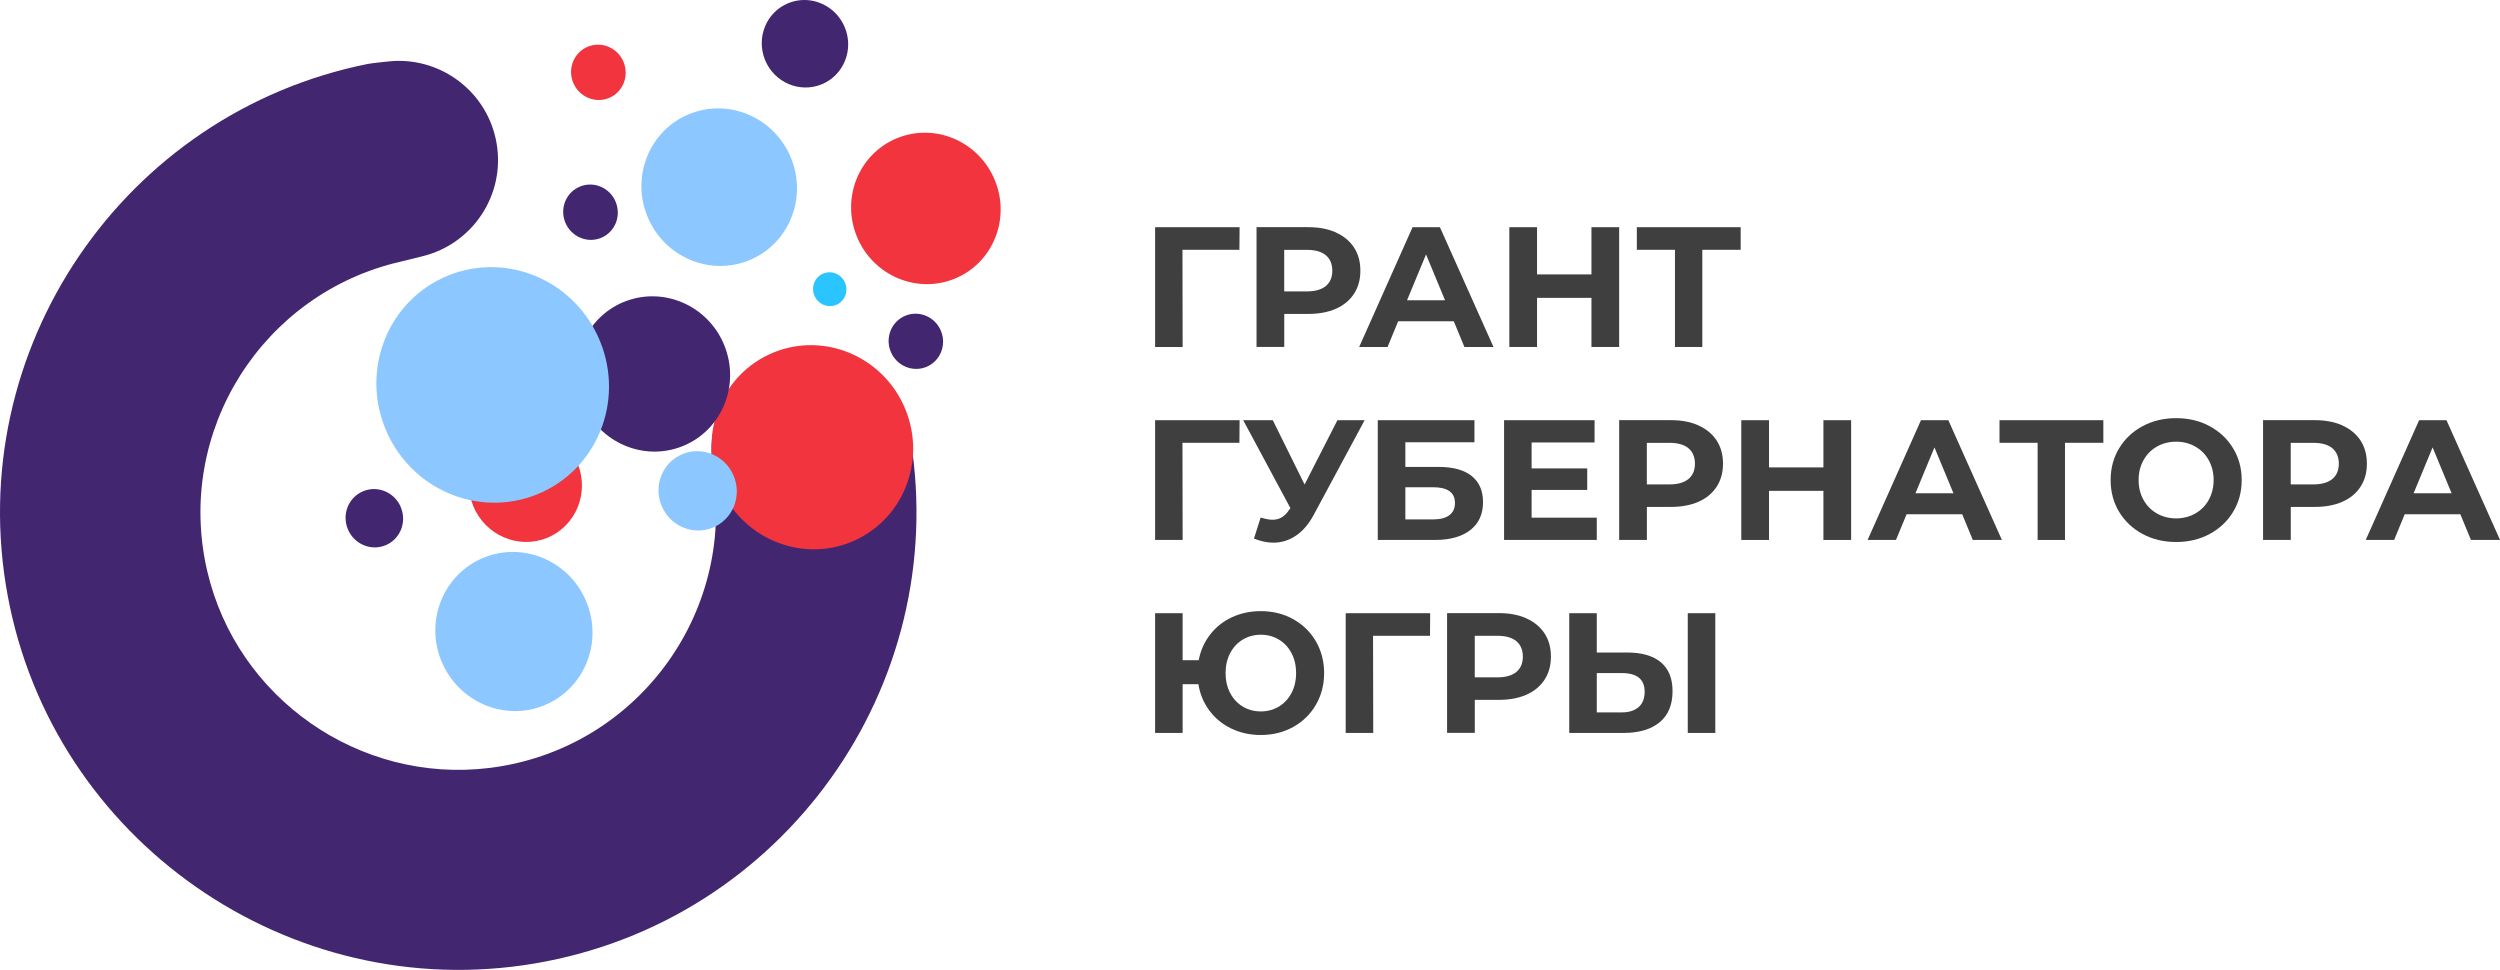 <?xml version="1.0" encoding="UTF-8"?> <svg xmlns="http://www.w3.org/2000/svg" id="_Слой_1" data-name="Слой 1" viewBox="0 0 561.94 218.01"> <defs> <style> .cls-1, .cls-2, .cls-3, .cls-4 { fill-rule: evenodd; } .cls-1, .cls-2, .cls-3, .cls-4, .cls-5, .cls-6, .cls-7 { stroke-width: 0px; } .cls-1, .cls-6 { fill: #422670; } .cls-2 { fill: #2ac4ff; } .cls-3 { fill: #f1343d; } .cls-4, .cls-7 { fill: #8cc7ff; } .cls-5 { fill: #3f3f3f; } </style> </defs> <g> <path class="cls-6" d="m203.39,94.08c-3.45-10.29-14.02-16.78-25.04-14.83-11.38,2.01-19.2,12.3-18.37,23.56.06.75.17,2.85.21,3.13,5.22,32.13-17.32,62.65-50.21,66.68-29.19,3.57-56.74-15.65-63.4-44.26-7.34-31.53,12.58-62.47,43.43-69.54.95-.22,4.48-1.1,4.95-1.22,11.33-2.77,18.71-13.89,16.64-25.52-1.97-11.14-11.92-18.87-22.95-18.38-.96.04-5.16.51-5.92.66C27.85,25.34-8.52,78.55,1.73,133.89c10.19,55,63.2,92.01,118.43,82.68,55.83-9.42,93.48-62.2,84.53-117.72-.17-1.08-.44-2.15-.78-3.19-.18-.57-.38-1.17-.52-1.59Z"></path> <path class="cls-1" d="m203.5,70.97c-3.12,1.28-4.59,4.89-3.29,8.06,1.3,3.18,4.89,4.72,8.01,3.44,3.12-1.28,4.59-4.89,3.29-8.07-1.3-3.18-4.89-4.72-8.01-3.44"></path> <path class="cls-3" d="m173.86,79.24c-11.54,4.72-16.99,18.08-12.16,29.84,4.83,11.76,18.09,17.46,29.64,12.74,11.54-4.72,16.99-18.08,12.16-29.84-4.83-11.76-18.09-17.46-29.64-12.74"></path> <path class="cls-7" d="m99.23,148.61c3.76,9.16,14.1,13.61,23.1,9.93,9-3.68,13.25-14.09,9.48-23.26-3.76-9.16-14.09-13.6-23.09-9.93-9,3.67-13.26,14.08-9.51,23.25v.02Z"></path> <path class="cls-2" d="m185.06,61.48c-1.91.78-2.81,2.99-2.01,4.94.8,1.95,2.99,2.89,4.9,2.11,1.91-.78,2.81-2.99,2.01-4.94s-2.99-2.89-4.91-2.11"></path> <path class="cls-3" d="m113.2,97.02c-6.47,2.65-9.53,10.14-6.82,16.73,2.71,6.59,10.15,9.79,16.62,7.14s9.53-10.14,6.82-16.73v-.02c-2.71-6.58-10.14-9.78-16.6-7.13h-.02Z"></path> <path class="cls-3" d="m201.63,31.06c-8.56,3.5-12.6,13.41-9.02,22.13,3.58,8.72,13.42,12.95,21.99,9.45,8.56-3.5,12.6-13.41,9.02-22.13-3.57-8.71-13.39-12.95-21.95-9.46h-.04Z"></path> <path class="cls-1" d="m140.23,67.86c-8.78,3.59-12.92,13.75-9.25,22.7,3.67,8.94,13.76,13.28,22.54,9.69,8.78-3.59,12.93-13.75,9.26-22.69v-.02c-3.67-8.93-13.76-13.26-22.53-9.68h-.02"></path> <path class="cls-1" d="m130.38,41.93c-3.13,1.27-4.62,4.89-3.32,8.07,1.3,3.19,4.89,4.75,8.02,3.48,3.13-1.27,4.62-4.88,3.32-8.07v-.02c-1.3-3.18-4.88-4.73-8-3.47h-.02"></path> <path class="cls-3" d="m132.15,10.49c-3.13,1.27-4.62,4.89-3.32,8.07,1.3,3.19,4.89,4.75,8.02,3.48,3.13-1.27,4.62-4.88,3.32-8.07v-.02c-1.3-3.18-4.88-4.73-8-3.47h-.02"></path> <path class="cls-4" d="m154.92,25.64c-8.91,3.64-13.11,13.95-9.39,23.03,3.72,9.07,13.96,13.47,22.87,9.83,8.91-3.64,13.11-13.95,9.39-23.03-3.72-9.07-13.97-13.47-22.87-9.83"></path> <path class="cls-1" d="m177.19.71c-4.95,2.02-7.28,7.75-5.22,12.79,2.07,5.04,7.76,7.48,12.71,5.46,4.95-2.02,7.29-7.75,5.22-12.79s-7.76-7.49-12.71-5.46"></path> <path class="cls-4" d="m100.75,61.93c-13.34,5.4-19.68,20.79-14.16,34.37,5.52,13.58,20.8,20.22,34.15,14.82,13.34-5.4,19.68-20.79,14.16-34.37l-.04-.09c-5.54-13.54-20.8-20.13-34.11-14.73"></path> <path class="cls-1" d="m81.65,110.41c-3.3,1.35-4.85,5.16-3.47,8.52,1.38,3.36,5.17,4.99,8.46,3.64,3.3-1.35,4.85-5.16,3.47-8.52v-.02c-1.38-3.35-5.16-4.97-8.44-3.63h-.02"></path> <path class="cls-4" d="m153.44,102.06c-4.49,1.82-6.62,7.01-4.75,11.58,1.86,4.57,7.02,6.8,11.5,4.97,4.49-1.82,6.62-7.01,4.75-11.58,0-.01,0-.03-.02-.04-1.87-4.56-7.01-6.77-11.49-4.94"></path> </g> <g> <path class="cls-5" d="m278.59,56.15h-12.8l.04,21.84h-6.19v-26.92h18.99l-.04,5.08Z"></path> <path class="cls-5" d="m300.3,52.27c1.75.79,3.11,1.92,4.06,3.38.95,1.46,1.42,3.19,1.42,5.19s-.47,3.7-1.42,5.17c-.95,1.47-2.3,2.6-4.06,3.38-1.76.78-3.83,1.17-6.21,1.17h-5.42v7.42h-6.23v-26.92h11.65c2.38,0,4.45.4,6.21,1.19Zm-2.29,12.02c.97-.81,1.46-1.95,1.46-3.44s-.49-2.67-1.46-3.48c-.97-.81-2.4-1.21-4.27-1.21h-5.08v9.34h5.08c1.87,0,3.29-.4,4.27-1.21Z"></path> <path class="cls-5" d="m326.77,72.22h-12.5l-2.38,5.77h-6.38l12-26.92h6.15l12.04,26.92h-6.54l-2.38-5.77Zm-1.96-4.73l-4.27-10.3-4.27,10.3h8.54Z"></path> <path class="cls-5" d="m363.95,51.07v26.92h-6.23v-11.04h-12.23v11.04h-6.23v-26.92h6.23v10.61h12.23v-10.61h6.23Z"></path> <path class="cls-5" d="m391.25,56.15h-8.61v21.84h-6.15v-21.84h-8.57v-5.08h23.34v5.08Z"></path> <path class="cls-5" d="m278.59,99.53h-12.8l.04,21.84h-6.19v-26.92h18.99l-.04,5.08Z"></path> <path class="cls-5" d="m306.74,94.45l-11.46,21.3c-1.1,2.05-2.43,3.6-3.98,4.65s-3.24,1.58-5.06,1.58c-1.41,0-2.87-.31-4.38-.92l1.5-4.73c1.08.33,1.97.5,2.69.5.77,0,1.46-.19,2.08-.56.62-.37,1.18-.95,1.69-1.75l.23-.31-10.61-19.76h6.65l7.15,14.46,7.38-14.46h6.11Z"></path> <path class="cls-5" d="m309.7,94.45h21.72v4.96h-15.53v5.54h7.46c3.26,0,5.74.68,7.44,2.04,1.71,1.36,2.56,3.32,2.56,5.88,0,2.69-.95,4.78-2.85,6.27-1.9,1.49-4.58,2.23-8.04,2.23h-12.77v-26.92Zm12.42,22.3c1.59,0,2.81-.31,3.65-.94.85-.63,1.27-1.54,1.27-2.75,0-2.36-1.64-3.54-4.92-3.54h-6.23v7.23h6.23Z"></path> <path class="cls-5" d="m358.92,116.37v5h-20.84v-26.92h20.34v5h-14.15v5.84h12.5v4.84h-12.5v6.23h14.65Z"></path> <path class="cls-5" d="m381.81,95.65c1.75.79,3.11,1.92,4.06,3.38.95,1.46,1.42,3.19,1.42,5.19s-.47,3.7-1.42,5.17c-.95,1.47-2.3,2.6-4.06,3.38-1.76.78-3.83,1.17-6.21,1.17h-5.42v7.42h-6.23v-26.92h11.65c2.38,0,4.45.4,6.21,1.19Zm-2.29,12.02c.97-.81,1.46-1.95,1.46-3.44s-.49-2.67-1.46-3.48c-.97-.81-2.4-1.21-4.27-1.21h-5.08v9.34h5.08c1.87,0,3.29-.4,4.27-1.21Z"></path> <path class="cls-5" d="m416.09,94.45v26.92h-6.23v-11.04h-12.23v11.04h-6.23v-26.92h6.23v10.61h12.23v-10.61h6.23Z"></path> <path class="cls-5" d="m441.05,115.6h-12.5l-2.38,5.77h-6.38l12-26.92h6.15l12.04,26.92h-6.54l-2.38-5.77Zm-1.96-4.73l-4.27-10.3-4.27,10.3h8.54Z"></path> <path class="cls-5" d="m472.77,99.53h-8.61v21.84h-6.15v-21.84h-8.57v-5.08h23.34v5.08Z"></path> <path class="cls-5" d="m481.59,120.02c-2.24-1.21-4-2.87-5.27-4.98-1.27-2.11-1.9-4.49-1.9-7.13s.63-5.02,1.9-7.13c1.27-2.11,3.02-3.77,5.27-4.98s4.76-1.81,7.56-1.81,5.31.6,7.54,1.81c2.23,1.21,3.99,2.86,5.27,4.98,1.28,2.12,1.92,4.49,1.92,7.13s-.64,5.02-1.92,7.13c-1.28,2.12-3.04,3.78-5.27,4.98-2.23,1.21-4.74,1.81-7.54,1.81s-5.31-.6-7.56-1.81Zm11.86-4.6c1.28-.73,2.29-1.75,3.02-3.06s1.1-2.79,1.1-4.46-.37-3.15-1.1-4.46-1.74-2.33-3.02-3.06-2.72-1.1-4.31-1.1-3.02.37-4.31,1.1c-1.28.73-2.29,1.75-3.02,3.06s-1.1,2.79-1.1,4.46.37,3.15,1.1,4.46,1.74,2.33,3.02,3.06c1.28.73,2.72,1.1,4.31,1.1s3.02-.37,4.31-1.1Z"></path> <path class="cls-5" d="m526.54,95.65c1.75.79,3.11,1.92,4.06,3.38.95,1.46,1.42,3.19,1.42,5.19s-.47,3.7-1.42,5.17c-.95,1.47-2.3,2.6-4.06,3.38-1.76.78-3.83,1.17-6.21,1.17h-5.42v7.42h-6.23v-26.92h11.65c2.38,0,4.45.4,6.21,1.19Zm-2.29,12.02c.97-.81,1.46-1.95,1.46-3.44s-.49-2.67-1.46-3.48c-.97-.81-2.4-1.21-4.27-1.21h-5.08v9.34h5.08c1.87,0,3.29-.4,4.27-1.21Z"></path> <path class="cls-5" d="m553.02,115.6h-12.5l-2.38,5.77h-6.38l12-26.92h6.15l12.04,26.92h-6.54l-2.38-5.77Zm-1.96-4.73l-4.27-10.3-4.27,10.3h8.54Z"></path> <path class="cls-5" d="m290.69,139.18c2.17,1.21,3.86,2.86,5.09,4.98,1.23,2.12,1.85,4.49,1.85,7.13s-.62,5.02-1.85,7.13c-1.23,2.12-2.93,3.78-5.09,4.98s-4.59,1.81-7.29,1.81c-2.41,0-4.61-.48-6.61-1.44-2-.96-3.65-2.31-4.94-4.04-1.29-1.73-2.12-3.71-2.48-5.94h-3.54v10.96h-6.19v-26.92h6.19v10.57h3.61c.41-2.15,1.26-4.07,2.56-5.75,1.29-1.68,2.93-2.98,4.9-3.9,1.97-.92,4.14-1.38,6.5-1.38,2.69,0,5.12.6,7.29,1.81Zm-3.25,19.65c1.2-.72,2.15-1.73,2.85-3.04.69-1.31,1.04-2.81,1.04-4.5s-.35-3.19-1.04-4.5c-.69-1.31-1.64-2.32-2.85-3.04-1.21-.72-2.55-1.08-4.04-1.08s-2.83.36-4.04,1.08c-1.21.72-2.15,1.73-2.84,3.04-.69,1.31-1.04,2.81-1.04,4.5s.35,3.19,1.04,4.5c.69,1.31,1.64,2.32,2.84,3.04,1.21.72,2.55,1.08,4.04,1.08s2.83-.36,4.04-1.08Z"></path> <path class="cls-5" d="m321.43,142.91h-12.8l.04,21.84h-6.19v-26.92h18.99l-.04,5.08Z"></path> <path class="cls-5" d="m343.13,139.02c1.75.79,3.11,1.92,4.06,3.38.95,1.46,1.42,3.19,1.42,5.19s-.47,3.7-1.42,5.17c-.95,1.47-2.3,2.6-4.06,3.38-1.76.78-3.83,1.17-6.21,1.17h-5.42v7.42h-6.23v-26.92h11.65c2.38,0,4.45.4,6.21,1.19Zm-2.29,12.02c.97-.81,1.46-1.95,1.46-3.44s-.49-2.67-1.46-3.48c-.97-.81-2.4-1.21-4.27-1.21h-5.08v9.34h5.08c1.87,0,3.29-.4,4.27-1.21Z"></path> <path class="cls-5" d="m373.32,148.87c1.76,1.46,2.63,3.63,2.63,6.5,0,3.05-.97,5.38-2.9,6.98-1.94,1.6-4.66,2.4-8.17,2.4h-12.15v-26.92h6.19v8.84h6.84c3.28,0,5.8.73,7.56,2.19Zm-5,10.07c.91-.79,1.36-1.95,1.36-3.46,0-2.79-1.72-4.19-5.15-4.19h-5.61v8.84h5.61c1.62,0,2.88-.4,3.79-1.19Zm11.05-21.11h6.19v26.92h-6.19v-26.92Z"></path> </g> </svg> 